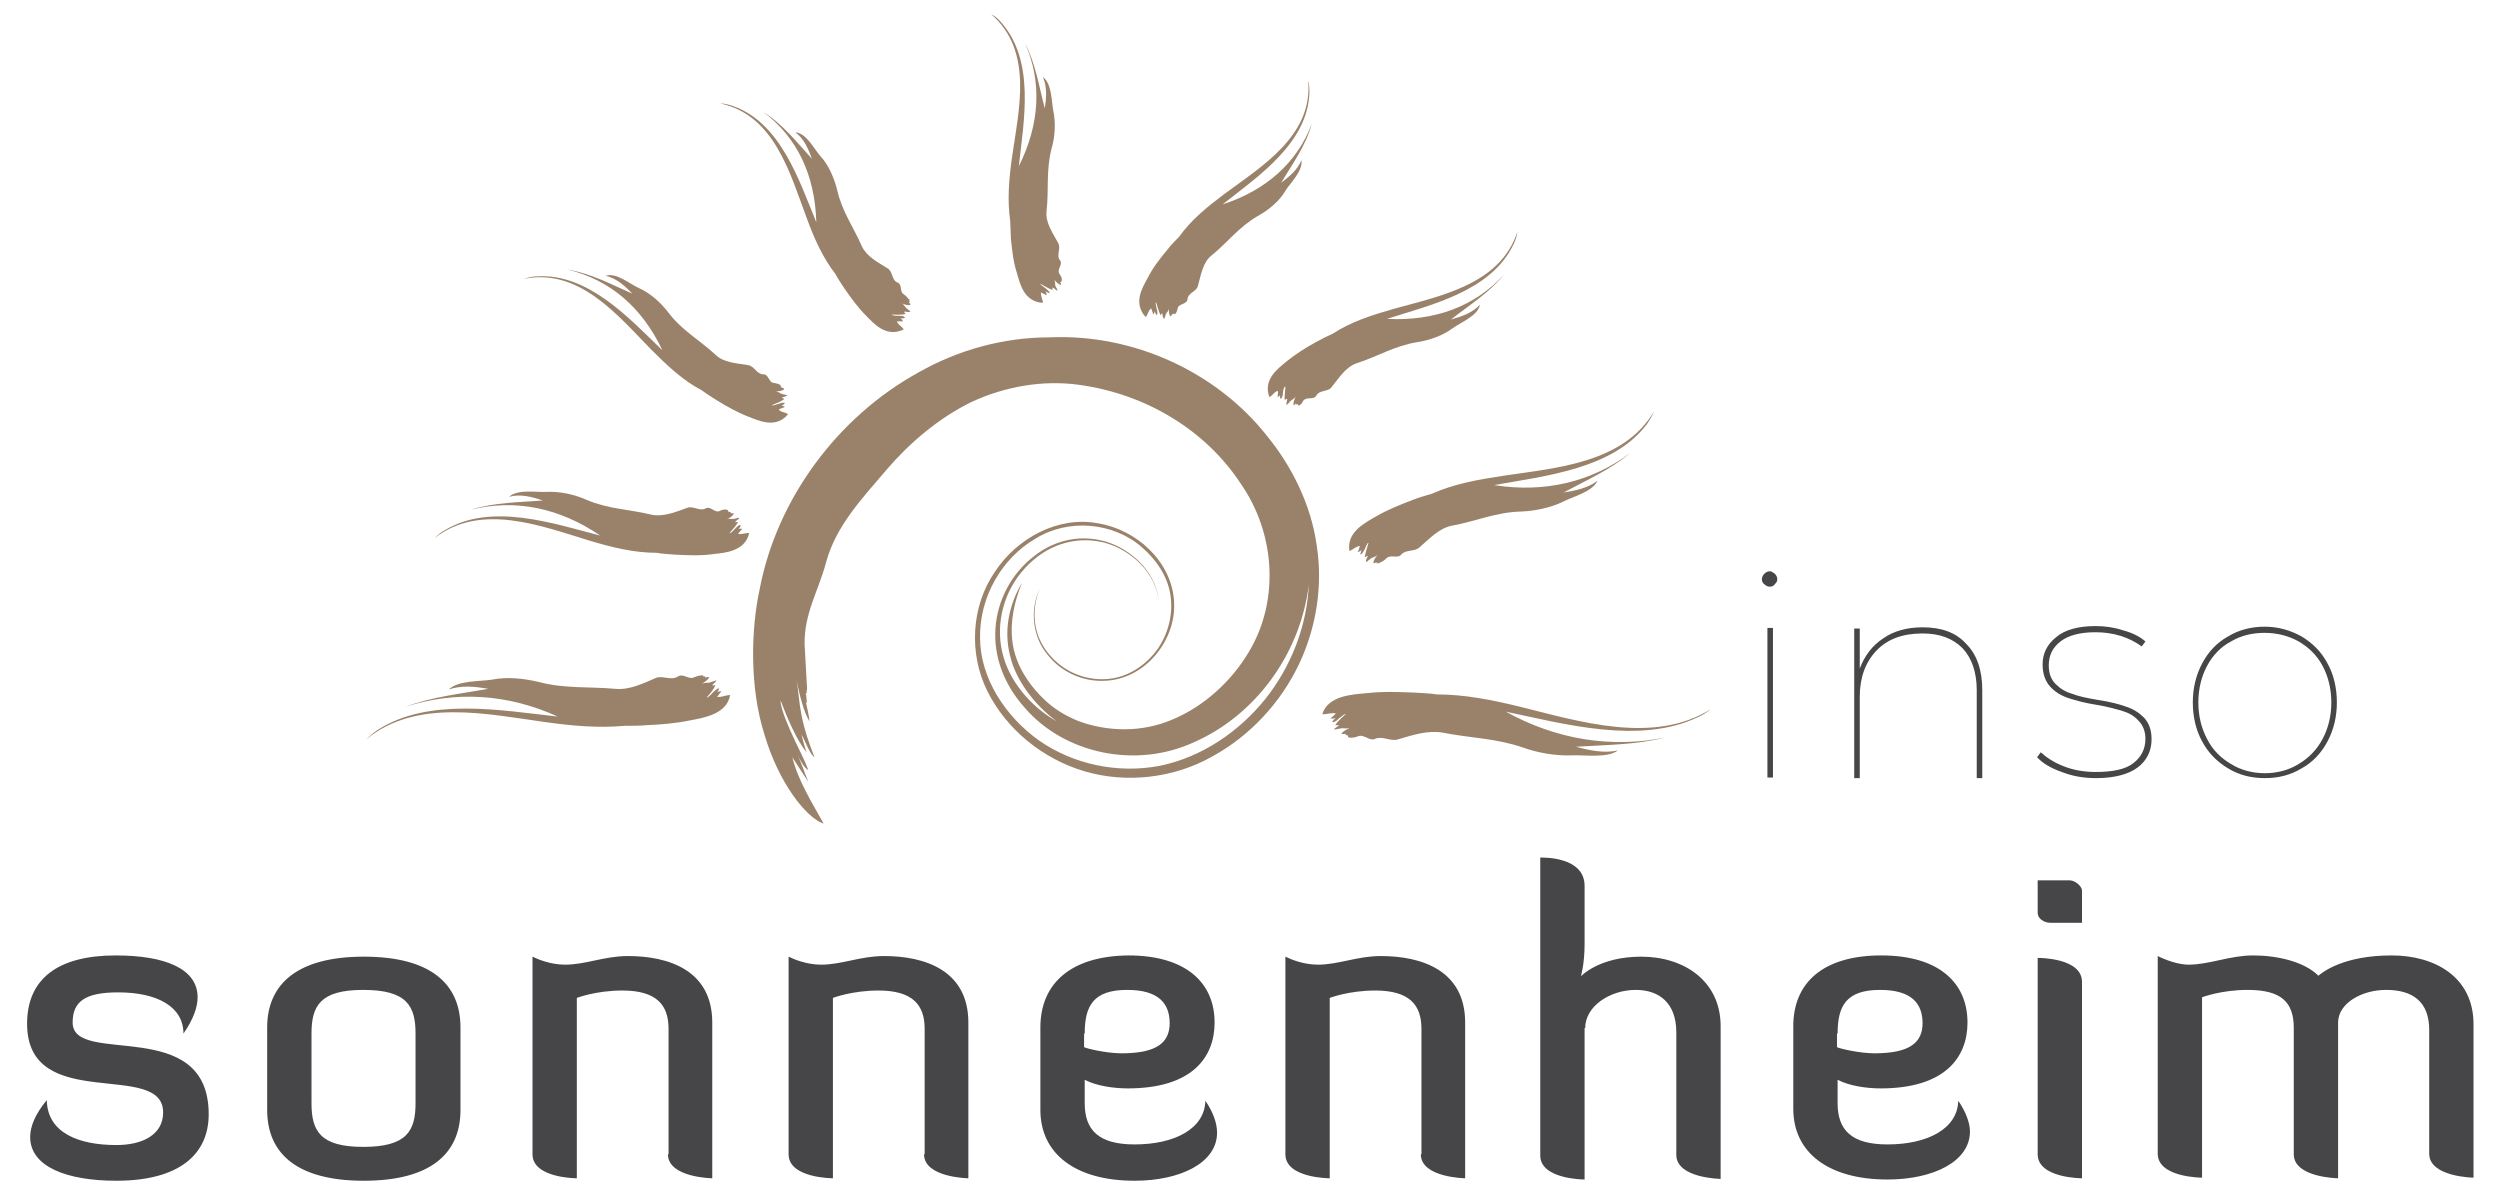 <?xml version="1.0" encoding="utf-8"?>
<!-- Generator: Adobe Illustrator 19.0.0, SVG Export Plug-In . SVG Version: 6.00 Build 0)  -->
<svg version="1.1" id="Ebene_1" xmlns="http://www.w3.org/2000/svg" xmlns:xlink="http://www.w3.org/1999/xlink" x="0px" y="0px"
	 viewBox="-94 324.3 406.1 193.6" style="enable-background:new -94 324.3 406.1 193.6;" xml:space="preserve">
<style type="text/css">
	.st0{clip-path:url(#SVGID_2_);fill:#464648;}
	.st1{clip-path:url(#SVGID_2_);fill:#9A826A;}
</style>
<g>
	<defs>
		<rect id="SVGID_1_" x="-89.6" y="326.7" width="397.5" height="189.4"/>
	</defs>
	<clipPath id="SVGID_2_">
		<use xlink:href="#SVGID_1_"  style="overflow:visible;"/>
	</clipPath>
	<path class="st0" d="M278.6,511.8c0,3.8,7.2,3.9,7.2,3.9v-25.4c0.1-3.1,3.9-5.2,7.8-5.2c4.3,0,7,1.9,7,6.5v20.1
		c0,3.8,7.2,3.9,7.2,3.9v-24.9c0-7.8-6.4-11.2-13.3-11.2c-7.8,0-11.2,2.7-11.9,3.3c-2.3-2.3-6.7-3.3-10.6-3.3
		c-3.8,0-7.1,1.5-10.5,1.5c-2.3,0-5-1.4-5-1.4v32.1c0,3.9,7.2,3.9,7.2,3.9v-29.3c0,0,3.1-1.2,7.4-1.2c5.5,0,7.5,2,7.5,6.2V511.8z
		 M237,472.6c0,0.9,1,1.6,2.1,1.6h5.1V469c0-0.8-1.2-1.7-2-1.7H237V472.6z M237,511.8c0,3.9,7.2,3.9,7.2,3.9v-31.9
		c0-3.9-6.9-3.9-7.2-3.9V511.8z M204.5,492.2c0-4.5,1.4-7.1,6.9-7.1c5.1,0,6.9,2.2,6.9,5.4c0,3.1-2,4.9-7.8,4.9
		c-2.5,0-5.8-0.8-6.1-1V492.2z M224.1,503.1c-0.1,4.5-4.9,7.1-11.5,7.1c-5.8,0-8.1-2.3-8.1-6.7v-3.8c1.9,1,4.7,1.4,7,1.4
		c10.4,0,14.1-5,14.1-10.7c0-6.5-4.7-10.9-14-10.9c-9.3,0-14.3,4.3-14.3,11.5v13.4c0,7.2,5.8,11.5,15.3,11.5
		c7.4,0,13.4-2.9,13.4-7.8C226,506.8,225.4,505,224.1,503.1 M163.5,491.3c0-3.6,4.1-6.2,8.2-6.2c3.8,0,6.6,2.1,6.6,6.9v19.9
		c0,3.8,7.2,3.9,7.2,3.9V491c0-7.4-6-11.3-12.9-11.3c-6.9,0-9.8,3.2-9.8,3.2s0.6-2,0.6-5.2v-9.5c0-4.7-6.5-4.6-7.2-4.6v48.4
		c0,3.9,7.2,3.9,7.2,3.9V491.3z M136.8,511.8c0,3.8,7.2,3.9,7.2,3.9v-25.3c0-8.5-7.1-10.8-13.7-10.8c-3.8,0-6.9,1.4-10.2,1.4
		c-2.4,0-4.5-0.9-5.3-1.3v32.1c0,3.9,7.2,3.9,7.2,3.9v-29.3c0,0,3.1-1.2,7.4-1.2c5.5,0,7.5,2.3,7.5,6.2V511.8z M82.2,492.2
		c0-4.5,1.4-7.1,6.9-7.1c5.1,0,6.9,2.2,6.9,5.4c0,3.1-2,4.9-7.8,4.9c-2.5,0-5.8-0.8-6.1-1V492.2z M101.8,503.1
		c-0.1,4.5-4.9,7.1-11.5,7.1c-5.8,0-8.1-2.3-8.1-6.7v-3.8c1.9,1,4.7,1.4,7,1.4c10.4,0,14.1-5,14.1-10.7c0-6.5-4.7-10.9-14-10.9
		C80,479.6,75,484,75,491.2v13.4c0,7.2,5.8,11.5,15.3,11.5c7.4,0,13.4-2.9,13.4-7.8C103.7,506.8,103.1,505,101.8,503.1 M56.1,511.8
		c0,3.8,7.2,3.9,7.2,3.9v-25.3c0-8.5-7.1-10.8-13.7-10.8c-3.8,0-6.9,1.4-10.2,1.4c-2.4,0-4.5-0.9-5.3-1.3v32.1
		c0,3.9,7.2,3.9,7.2,3.9v-29.3c0,0,3.1-1.2,7.4-1.2c5.5,0,7.5,2.3,7.5,6.2V511.8z M14.5,511.8c0,3.8,7.2,3.9,7.2,3.9v-25.3
		c0-8.5-7.1-10.8-13.7-10.8c-3.8,0-6.9,1.4-10.2,1.4c-2.4,0-4.5-0.9-5.3-1.3v32.1c0,3.9,7.2,3.9,7.2,3.9v-29.3c0,0,3.1-1.2,7.4-1.2
		c5.5,0,7.5,2.3,7.5,6.2V511.8z M-26.5,503.5c0,4.5-1.4,7.1-8.5,7.1c-7,0-8.4-2.6-8.4-7.1v-11.3c0-4.5,1.4-7.1,8.4-7.1
		c7.1,0,8.5,2.6,8.5,7.1V503.5z M-19.2,491.2c0-7.2-5-11.5-15.7-11.5c-10.6,0-15.7,4.3-15.7,11.5v13.4c0,7.2,5,11.5,15.7,11.5
		c10.7,0,15.7-4.3,15.7-11.5V491.2z M-89.6,490.6c0,14.7,22.1,5.8,22.1,14.4c0,3.6-3.3,5.3-7.6,5.3c-6,0-11.2-1.9-11.3-7.3
		c-1.9,2.3-2.7,4.3-2.7,6c0,4.8,5.9,7.1,14,7.1c10.1,0,15-4.2,15-10.8c0-16.2-22.1-7.7-22.1-14.9c0-3.4,2-4.9,7.4-4.9
		c6.3,0,10.6,2.3,10.6,6.7c1.6-2.3,2.3-4.3,2.3-5.9c0-4.7-5.4-6.8-13.3-6.8C-84.6,479.5-89.6,483.3-89.6,490.6"/>
	<path class="st0" d="M273.9,449.9c-2,0-3.9-0.5-5.5-1.5c-1.7-1-3-2.3-3.9-4.1c-0.9-1.7-1.4-3.7-1.4-5.9s0.5-4.2,1.4-5.9
		c0.9-1.7,2.2-3.1,3.9-4c1.7-1,3.5-1.4,5.5-1.4c2,0,3.9,0.5,5.5,1.4c1.7,1,3,2.3,3.9,4c0.9,1.7,1.4,3.7,1.4,5.9s-0.5,4.2-1.4,5.9
		c-0.9,1.7-2.2,3.1-3.9,4.1C277.8,449.4,275.9,449.9,273.9,449.9 M273.9,450.7c2.2,0,4.2-0.5,6-1.6c1.8-1,3.2-2.5,4.2-4.4
		c1-1.9,1.5-4,1.5-6.3s-0.5-4.5-1.5-6.3c-1-1.9-2.4-3.3-4.2-4.4c-1.8-1-3.8-1.6-6-1.6c-2.2,0-4.2,0.5-6,1.6c-1.8,1-3.2,2.5-4.2,4.4
		c-1,1.9-1.5,4-1.5,6.3s0.5,4.5,1.5,6.3c1,1.9,2.4,3.3,4.2,4.4C269.7,450.2,271.7,450.7,273.9,450.7 M246.5,450.7
		c2.9,0,5.2-0.6,6.7-1.7c1.5-1.1,2.3-2.7,2.3-4.6c0-1.5-0.4-2.6-1.2-3.5c-0.8-0.8-1.7-1.4-2.9-1.8c-1.1-0.4-2.6-0.8-4.6-1.1
		c-1.8-0.3-3.2-0.6-4.2-1c-1.1-0.3-2-0.9-2.7-1.6c-0.7-0.7-1.1-1.7-1.1-3c0-1.6,0.6-2.9,1.9-3.9c1.3-1,3.2-1.5,5.7-1.5
		c1.4,0,2.8,0.2,4.1,0.6c1.3,0.4,2.4,1,3.4,1.7l0.6-0.8c-0.9-0.8-2.1-1.4-3.6-1.8c-1.5-0.5-3-0.7-4.5-0.7c-2.8,0-5,0.6-6.4,1.8
		c-1.5,1.2-2.2,2.7-2.2,4.4c0,1.5,0.4,2.7,1.2,3.6c0.8,0.9,1.8,1.5,3,1.9c1.2,0.4,2.7,0.8,4.6,1.1c1.8,0.3,3.2,0.7,4.2,1
		c1,0.3,1.9,0.8,2.6,1.6c0.7,0.7,1.1,1.7,1.1,2.9c0,1.7-0.7,3-2,4c-1.3,1-3.4,1.4-6.1,1.4c-1.8,0-3.6-0.3-5.1-0.9
		c-1.6-0.6-2.8-1.4-3.8-2.3l-0.6,0.8c0.9,1,2.3,1.8,4,2.4C242.7,450.4,244.5,450.7,246.5,450.7 M218.3,426.2c-2.5,0-4.7,0.6-6.4,1.8
		c-1.8,1.2-3,2.8-3.8,4.9v-6.5h-0.9v24.3h0.9v-13.2c0-3.1,0.9-5.6,2.7-7.5c1.8-1.9,4.3-2.8,7.5-2.8c2.8,0,4.9,0.8,6.5,2.4
		c1.5,1.6,2.3,3.9,2.3,6.8v14.3h0.9v-14.3c0-3.3-0.9-5.8-2.6-7.5C223.7,427,221.3,426.2,218.3,426.2 M193.5,419.6
		c0.3,0,0.6-0.1,0.8-0.4c0.3-0.3,0.4-0.5,0.4-0.8c0-0.3-0.1-0.6-0.4-0.9c-0.3-0.2-0.5-0.4-0.8-0.4c-0.3,0-0.6,0.1-0.9,0.4
		c-0.2,0.2-0.4,0.5-0.4,0.9c0,0.3,0.1,0.6,0.4,0.8C192.9,419.5,193.2,419.6,193.5,419.6 M193.1,450.6h0.9v-24.3h-0.9V450.6z"/>
	<path class="st1" d="M37.1,436.2c-0.1-2.4-0.3-4.9-0.4-7.2c-0.1-5.1,2.3-8.8,3.5-13.4c1.6-5.9,5.9-10.4,9.9-15.1
		c3.7-4.3,8.4-8.3,13.7-10.9c5.4-2.5,11.5-3.6,17.4-2.8c11.1,1.5,20.7,7.5,26.3,16c5.8,8.3,6.3,19.3,1.3,27.5
		c-2.8,4.7-7.3,8.8-12.4,10.9c-4.9,2.1-10.5,2-15.3,0.2c-1.7-0.7-3.8-1.8-5.6-3.6c-1.8-1.7-3.5-4.1-4.3-6.3
		c-1.8-4.6-0.4-9.6,0.8-12.5c-2.1,3.5-3,7.8-1.9,11.9c0.9,3.9,4,8,7.6,10.6c-4.3-2.4-7.9-6.7-8.9-11.3c-1.1-4.7,0.3-9.9,3.6-13.5
		c3.4-3.8,8.1-5.4,12.8-4.3c4.5,1.1,8.7,5.1,9,9.6c-0.2-4.2-3.8-8-7.9-9.5c-4.2-1.5-8.8-0.7-12.4,2.2c-3.6,2.8-5.9,7.1-6.2,11.7
		c-0.3,4.6,1.4,9.1,4.7,12.8c6.4,7.5,18.1,10.1,27.7,5.6c9.7-4.3,17.1-14.1,18.5-25.5c-0.3,6.6-2.8,13.2-7.1,18.6
		c-4.3,5.3-10.3,9.4-17.1,10.8c-6.8,1.3-14-0.2-19.6-4.1c-5.5-3.9-9.6-10.2-9.6-16.7c-0.1-6.6,3.5-12.9,9-16.1
		c5.3-3.3,12.6-2.7,17.3,1.4c2.3,2,4.1,4.6,4.6,7.6c0.5,3-0.2,6.1-1.9,8.7c-1.7,2.5-4.4,4.5-7.5,5c-3.1,0.5-6.5-0.4-9-2.6
		c-1.5-1.3-2.9-3.2-3.4-5.5c-0.5-2.2-0.2-4.6,0.6-6.5c-1.7,3.6-1.1,8,1.3,10.8c2.2,2.8,5.7,4.3,9,4.2c6.9-0.1,12-6.8,11.5-13
		c-0.4-6.4-6.1-11.6-12.4-12.6c-6.4-1.2-13.1,2.4-16.7,7.9c-3.8,5.5-4.3,13.2-1.2,19.4c3.1,6.2,9,11,15.8,13
		c6.8,2,14.5,1.1,20.7-2.4c6.2-3.4,11.2-8.8,14.2-15.2c2.7-5.8,3.8-12.5,2.8-19c-0.9-6.6-4-12.9-8.1-17.9
		c-8.2-10.4-21.7-16.6-35.3-16c-7.4,0-14.8,2-21.3,5.7c-13.1,7.2-23,20.5-25.8,35.2c-1.4,6.4-1.7,15.9,0.8,23.7
		c2.3,7.8,6.8,13.5,9.6,14.4c-1.9-3.4-4.2-7.1-5.1-10.8c0.8,1.3,1.7,2.6,2.6,4c-0.6-1.4-1.1-3.1-1.8-4.4c0.6,1.1,1.2,2.2,1.8,2.5
		c-0.6-1.7-1.9-4.1-2.5-5.5c-0.4-0.8-2.1-4.6-2-5.8c1.1,2.9,2.6,6.4,4.2,8.4c-0.3-1-0.6-1.9-0.8-2.9c0.6,1.1,1.4,3.3,2.1,3.7
		c-0.9-2.3-1.6-4.3-2.1-6.8c-0.4-2-0.5-3.9-0.8-5.8c0.4,2.3,1.2,5.4,2.1,6.8c-0.1-1.1-0.4-2.1-0.6-3.2c0.1,0.1,0.2,0.2,0.2,0.2
		c-0.1-0.5-0.1-1.1-0.2-1.6c0.1,0,0.2-0.1,0.3-0.1l-0.2,0"/>
	<path class="st1" d="M30.4,440.7c-0.6-2.7-0.9-6.6-0.7-9.1"/>
	<path class="st1" d="M116.9,390.2c0.4-0.1,0.6-0.4,0.8-0.8c0.5-0.7,1.7-0.1,2.1-0.8c0.5-1,1.9-0.6,2.5-1.4c1.2-1.5,2.3-3.3,4.1-3.9
		c3.4-1.1,6.1-2.8,9.7-3.4c2.1-0.3,4.3-1.1,5.9-2.3c1.2-0.9,4.1-2,4.4-3.8c-1.2,1.3-2.9,1.9-4.7,2.4c2.9-2.3,6.2-4.3,8.6-7.3
		c-4.7,5.2-11.3,7.6-19,7.2c7.2-2.3,17-4.5,20.6-12.2c0.3-0.6,0.5-1.3,0.6-2c-2.8,8.7-12.7,10.5-20.2,12.6c-3.5,1-6.9,2.1-9.8,4
		c-0.9,0.4-1.7,0.8-2.6,1.3c-1.7,0.9-3.4,2-4.9,3.2c-1.3,1.1-3.9,2.9-2.8,5.8c0.5-0.2,0.8-0.9,1.4-1c0,0.3,0,0.7-0.1,1
		c0.2-0.1,0.5-0.2,0.5-0.5c-0.1,0.2-0.1,0.5,0,0.8c0.3-0.1,0.4-0.7,0.4-0.9c0-0.2,0.1-1.1,0.4-1.1c0,0.7-0.2,1.5-0.1,2.2
		c0.1-0.1,0.2-0.2,0.4-0.2c0,0.3-0.2,0.6-0.1,1c0.3-0.2,0.5-0.6,0.8-0.8c0.3-0.2,0.5-0.3,0.7-0.6c-0.2,0.4-0.4,0.8-0.4,1.4
		c0.2,0,0.3-0.1,0.4-0.3c0,0.1,0,0.1,0.1,0.2c0.1,0,0.2,0,0.2-0.1c0,0.1,0.1,0.1,0.1,0.2l-0.1-0.2"/>
	<path class="st1" d="M113.4,385.6c0.3-0.2,0.7-0.6,1.1-0.6"/>
	<path class="st1" d="M130.1,415.7c0.4-0.1,0.8-0.4,1.1-0.7c0.7-0.7,1.8,0.1,2.4-0.6c0.8-0.9,2.1-0.4,3-1.2c1.6-1.4,3.2-3.1,5.2-3.5
		c3.9-0.7,7.2-2.2,11.2-2.3c2.4-0.1,4.8-0.6,6.9-1.6c1.5-0.8,4.8-1.6,5.6-3.4c-1.6,1.2-3.6,1.6-5.5,1.9c3.7-2,7.6-3.7,10.8-6.4
		c-6.3,4.7-13.9,6.5-22.1,5.2c8.3-1.5,19.4-2.6,24.9-10c0.4-0.6,0.8-1.3,1.1-2c-5,8.5-16,9.2-24.6,10.5c-4,0.6-7.9,1.3-11.5,2.9
		c-1,0.3-2.1,0.6-3.1,1c-2.1,0.8-4.1,1.6-6,2.7c-1.7,1-4.8,2.5-4.3,5.6c0.6-0.2,1.1-0.8,1.7-0.8c-0.1,0.3-0.2,0.8-0.4,1
		c0.2-0.1,0.5-0.1,0.7-0.4c-0.1,0.2-0.2,0.5-0.2,0.8c0.3-0.1,0.5-0.6,0.7-0.9c0.1-0.2,0.4-1.1,0.6-1c-0.2,0.7-0.5,1.5-0.6,2.3
		c0.2,0,0.3-0.2,0.5-0.2c-0.1,0.3-0.4,0.6-0.3,1c0.4-0.2,0.6-0.5,1-0.7c0.3-0.1,0.6-0.2,0.9-0.5c-0.3,0.4-0.7,0.8-0.7,1.4
		c0.2,0,0.4-0.1,0.5-0.2c0,0.1,0,0.1,0,0.2c0.1,0,0.2,0,0.3-0.1c0,0.1,0.1,0.1,0.1,0.2L130.1,415.7"/>
	<path class="st1" d="M127.2,410.6c0.4-0.2,0.9-0.5,1.3-0.5"/>
	<path class="st1" d="M96.8,375.4c0.3-0.2,0.4-0.6,0.5-1c0.1-0.8,1.5-0.6,1.6-1.5c0.1-1.1,1.5-1.2,1.7-2.2c0.5-1.8,0.8-3.8,2.2-4.9
		c2.7-2.2,4.4-4.6,7.5-6.4c1.8-1,3.5-2.4,4.5-4.1c0.7-1.2,2.9-3.2,2.6-5c-0.6,1.6-2,2.7-3.3,3.7c1.8-3,4-6,5-9.6
		c-2.4,6.3-7.4,10.8-14.5,13.1c5.7-4.5,13.8-9.9,14.1-18.1c0-0.6,0-1.4-0.2-2c0.8,8.9-7.5,13.9-13.6,18.4c-2.8,2.1-5.4,4.2-7.4,7
		c-0.7,0.7-1.3,1.3-1.9,2.1c-1.2,1.4-2.4,3-3.2,4.6c-0.8,1.5-2.4,4-0.3,6.3c0.4-0.4,0.4-1.1,0.9-1.4c0.1,0.3,0.3,0.7,0.3,1
		c0.1-0.2,0.3-0.3,0.3-0.6c0,0.2,0.1,0.5,0.3,0.7c0.2-0.2,0.1-0.7,0-1c0-0.2-0.3-1-0.1-1.1c0.2,0.7,0.4,1.4,0.7,2.1
		c0.1-0.1,0.1-0.2,0.3-0.3c0.1,0.3,0,0.6,0.3,0.9c0.2-0.3,0.2-0.7,0.4-1c0.2-0.2,0.4-0.4,0.4-0.8c0,0.4-0.1,0.9,0.2,1.4
		c0.2-0.1,0.2-0.2,0.3-0.4c0,0,0.1,0.1,0.1,0.1c0-0.1,0.2-0.1,0.2-0.2c0.1,0,0.1,0.1,0.2,0.1l-0.1-0.1"/>
	<path class="st1" d="M91.8,372.4c0.2-0.3,0.4-0.8,0.7-0.9"/>
	<path class="st1" d="M78.5,369.9c0-0.4-0.1-0.7-0.4-1.1c-0.5-0.7,0.6-1.5,0.1-2.2c-0.7-0.8,0.2-1.9-0.3-2.8
		c-0.9-1.7-2.1-3.3-1.9-5.2c0.4-3.5-0.1-6.6,0.8-10.1c0.6-2,0.7-4.3,0.3-6.2c-0.3-1.4-0.2-4.4-1.7-5.5c0.7,1.6,0.6,3.4,0.3,5.1
		c-0.9-3.5-1.5-7.3-3.2-10.6c2.8,6.3,2.4,13.2-1,20c0.8-7.4,2.7-17.1-2.9-23.4c-0.4-0.5-1-1-1.6-1.3c6.9,6,4.5,15.5,3.4,23.2
		c-0.5,3.5-0.8,7-0.3,10.4c0,0.9,0.1,1.9,0.1,2.8c0.2,1.9,0.4,3.9,1,5.7c0.5,1.7,1.1,4.6,4.2,4.8c0-0.6-0.4-1.1-0.3-1.7
		c0.3,0.2,0.7,0.3,0.9,0.5c0-0.2,0-0.5-0.2-0.7c0.2,0.1,0.4,0.3,0.7,0.3c0-0.3-0.5-0.6-0.7-0.8c-0.1-0.1-0.9-0.6-0.8-0.7
		c0.6,0.3,1.3,0.8,2,1c0-0.1-0.1-0.3,0-0.4c0.3,0.1,0.5,0.5,0.8,0.5c-0.1-0.4-0.4-0.6-0.4-1c0-0.3,0-0.6-0.2-0.8
		c0.3,0.3,0.6,0.7,1.1,0.9c0.1-0.2,0-0.3-0.1-0.5c0,0,0.1,0,0.2,0c0-0.1,0-0.2,0-0.3C78.4,370,78.5,369.9,78.5,369.9L78.5,369.9"/>
	<path class="st1" d="M72.9,371.3c-0.1-0.4-0.2-0.9-0.1-1.2"/>
	<path class="st1" d="M53.6,372.9c-0.2-0.3-0.5-0.6-0.8-0.8c-0.7-0.4-0.2-1.6-1-1.9c-1-0.4-0.7-1.7-1.6-2.3c-1.6-1-3.4-1.9-4.2-3.6
		c-1.4-3.2-3.2-5.6-4-9.1c-0.5-2-1.4-4.1-2.7-5.5c-1-1.1-2.3-3.8-4.1-3.9c1.4,1,2.1,2.7,2.7,4.3c-2.4-2.6-4.7-5.6-7.9-7.6
		c5.5,4.1,8.4,10.3,8.6,17.9c-2.8-6.8-5.8-16.2-13.6-18.9c-0.6-0.2-1.3-0.4-2-0.4c8.8,1.9,11.3,11.3,14,18.5
		c1.2,3.3,2.6,6.5,4.7,9.2c0.4,0.8,1,1.6,1.5,2.4c1.1,1.6,2.2,3.1,3.6,4.5c1.2,1.2,3.2,3.5,6,2.1c-0.3-0.5-0.9-0.7-1.1-1.3
		c0.3,0,0.7,0,1,0c-0.1-0.2-0.2-0.4-0.5-0.5c0.2,0,0.5,0.1,0.8-0.1c-0.1-0.3-0.7-0.3-1-0.3c-0.2,0-1.1,0-1.1-0.2
		c0.7,0,1.5,0.1,2.2-0.1c-0.1-0.1-0.2-0.2-0.2-0.4c0.3,0,0.6,0.2,1,0c-0.3-0.3-0.6-0.4-0.8-0.7c-0.2-0.2-0.3-0.5-0.6-0.6
		c0.4,0.1,0.9,0.4,1.4,0.2c0-0.2-0.2-0.3-0.3-0.4c0.1,0,0.1,0,0.2-0.1c-0.1-0.1-0.1-0.2-0.1-0.2c0.1-0.1,0.1-0.1,0.2-0.2l-0.1,0.1"
		/>
	<path class="st1" d="M49.4,376.8c-0.3-0.3-0.6-0.6-0.7-1"/>
	<path class="st1" d="M32.8,386.9c-0.3-0.3-0.7-0.3-1.1-0.4c-0.8,0-0.8-1.4-1.7-1.4c-1.1,0-1.4-1.3-2.5-1.5c-1.9-0.3-4-0.4-5.3-1.7
		c-2.6-2.4-5.4-3.9-7.6-6.8c-1.3-1.7-3-3.2-4.8-4c-1.4-0.6-3.7-2.6-5.4-2c1.7,0.4,3.1,1.6,4.3,2.9c-3.4-1.5-6.7-3.3-10.5-3.9
		c6.8,1.6,12.1,6.1,15.4,13.1c-5.4-5.2-12.1-12.6-20.5-12c-0.6,0-1.4,0.2-2,0.4c9-1.8,15.2,5.9,20.7,11.5c2.5,2.5,5.1,5,8.2,6.6
		c0.8,0.6,1.6,1.1,2.4,1.6c1.6,1,3.4,2,5.2,2.7c1.6,0.6,4.4,2,6.4-0.4c-0.4-0.4-1.2-0.3-1.5-0.8c0.3-0.1,0.7-0.3,1-0.4
		c-0.2-0.1-0.4-0.3-0.7-0.2c0.2-0.1,0.5-0.1,0.7-0.4c-0.2-0.2-0.8,0-1,0.1c-0.2,0-1,0.4-1.1,0.2c0.7-0.3,1.4-0.5,2-1
		c-0.1-0.1-0.3-0.1-0.4-0.2c0.3-0.2,0.6-0.1,0.9-0.4c-0.3-0.1-0.7-0.1-1.1-0.3c-0.3-0.2-0.5-0.3-0.8-0.3c0.4-0.1,1,0,1.4-0.4
		c-0.1-0.2-0.3-0.2-0.5-0.2c0,0,0.1-0.1,0.1-0.1c-0.1,0-0.1-0.1-0.2-0.2C32.8,387,32.8,387,32.8,386.9l0,0.1"/>
	<path class="st1" d="M30.5,392.3c-0.3-0.1-0.8-0.3-1-0.6"/>
	<path class="st1" d="M24.1,407.1c-0.4-0.1-0.8,0-1.2,0.2c-0.8,0.4-1.5-0.9-2.3-0.4c-1,0.5-2-0.5-3-0.1c-1.9,0.7-3.9,1.5-5.8,1.1
		c-3.7-0.9-7-0.9-10.5-2.4c-2-0.9-4.4-1.4-6.5-1.3c-1.6,0.1-4.7-0.5-6.1,0.8c1.8-0.5,3.7,0,5.5,0.6c-3.9,0.3-7.9,0.3-11.7,1.5
		c7.2-1.8,14.4-0.3,21,4.2c-7.7-2-17.7-5.4-25.2-0.9c-0.6,0.3-1.2,0.8-1.7,1.3c7.5-5.8,17.2-2,25.1,0.4c3.6,1.1,7.3,2,11,2
		c1,0.2,2,0.2,3,0.3c2.1,0.1,4.2,0.2,6.2-0.1c1.8-0.2,5.1-0.4,5.8-3.4c-0.6-0.1-1.2,0.3-1.8,0.1c0.2-0.3,0.5-0.6,0.7-0.8
		c-0.2,0-0.5-0.1-0.7,0.1c0.2-0.2,0.4-0.4,0.4-0.7c-0.3-0.1-0.7,0.4-0.9,0.6c-0.1,0.1-0.7,0.8-0.9,0.7c0.5-0.6,1-1.1,1.4-1.8
		c-0.2,0-0.3,0-0.5,0c0.2-0.3,0.6-0.4,0.7-0.7c-0.4,0-0.7,0.2-1.1,0.2c-0.3,0-0.6-0.1-0.9,0.1c0.4-0.3,0.9-0.5,1.1-1
		c-0.2-0.1-0.4,0-0.5,0c0,0,0-0.1,0-0.2c-0.1,0-0.2-0.1-0.3,0C24.2,407.1,24.1,407.1,24.1,407.1L24.1,407.1"/>
	<path class="st1" d="M24.6,412.8c-0.4,0-0.9,0.1-1.3-0.1"/>
	<path class="st1" d="M20.2,434c-0.5,0-0.9,0.1-1.4,0.3c-0.9,0.5-1.8-0.7-2.7-0.1c-1.1,0.7-2.4-0.2-3.5,0.2c-2.1,0.9-4.3,2-6.6,1.8
		c-4.3-0.4-8.2,0-12.4-1.1c-2.5-0.6-5.2-0.9-7.7-0.4c-1.8,0.3-5.5,0.1-7,1.6c2-0.7,4.3-0.5,6.4-0.1c-4.5,0.8-9.2,1.3-13.4,2.9
		c8.1-2.6,16.6-2.1,24.7,1.6c-9.1-1-21-3.2-29.3,2.2c-0.6,0.4-1.3,1-1.8,1.5c8.1-6.7,19.7-4.1,29.1-2.8c4.3,0.6,8.6,1,12.9,0.6
		c1.2,0,2.4,0,3.5-0.1c2.4-0.1,4.8-0.3,7.2-0.8c2.1-0.4,5.9-1,6.4-4.1c-0.7,0-1.4,0.4-2.1,0.3c0.2-0.3,0.5-0.7,0.7-0.9
		c-0.3,0-0.6,0-0.8,0.2c0.2-0.2,0.4-0.4,0.4-0.7c-0.3,0-0.8,0.5-1,0.7c-0.1,0.1-0.8,0.9-1,0.8c0.5-0.6,1.1-1.2,1.4-2
		c-0.2,0-0.4,0.1-0.5,0c0.2-0.3,0.6-0.5,0.7-0.8c-0.4,0.1-0.8,0.3-1.3,0.4c-0.4,0-0.7,0-1.1,0.2c0.4-0.3,1-0.6,1.2-1.1
		c-0.2-0.1-0.4,0-0.6,0.1c0-0.1,0-0.1,0-0.2c-0.1,0-0.2,0-0.3,0C20.2,434.1,20.2,434,20.2,434L20.2,434"/>
	<path class="st1" d="M21.4,439.7c-0.4,0.1-1.1,0.2-1.5,0.1"/>
	<path class="st1" d="M125.1,444.1c0.5,0.1,1,0,1.5-0.2c1-0.4,1.9,0.9,2.8,0.4c1.2-0.5,2.5,0.5,3.7,0.1c2.4-0.7,4.8-1.5,7.2-1.1
		c4.5,0.9,8.6,0.9,13,2.4c2.5,0.9,5.4,1.4,8,1.3c1.9-0.1,5.9,0.5,7.5-0.8c-2.2,0.5-4.6,0-6.8-0.6c4.8-0.3,9.8-0.3,14.5-1.5
		c-8.8,1.8-17.8,0.3-25.9-4.2c9.5,2,21.8,5.4,31.2,0.9c0.7-0.3,1.5-0.8,2.1-1.3c-9.3,5.8-21.3,2-31-0.4c-4.5-1.1-9-2-13.5-2
		c-1.2-0.2-2.5-0.2-3.7-0.3c-2.6-0.1-5.1-0.2-7.7,0.1c-2.3,0.2-6.3,0.4-7.2,3.4c0.7,0.1,1.5-0.3,2.2-0.1c-0.3,0.3-0.6,0.6-0.9,0.8
		c0.3,0,0.6,0.1,0.9-0.1c-0.2,0.2-0.5,0.4-0.6,0.7c0.4,0.1,0.9-0.4,1.1-0.6c0.2-0.1,0.9-0.8,1.1-0.7c-0.6,0.6-1.3,1.1-1.7,1.8
		c0.2,0,0.4,0,0.6,0c-0.2,0.3-0.7,0.4-0.8,0.7c0.5,0,0.9-0.2,1.4-0.2c0.4,0,0.8,0.1,1.2-0.1c-0.5,0.3-1.1,0.5-1.4,1
		c0.2,0.1,0.4,0,0.7,0c0,0,0,0.1,0,0.2c0.1,0,0.2,0.1,0.3,0C125,444.1,125.1,444.1,125.1,444.1L125.1,444.1"/>
	<path class="st1" d="M124.5,438.4c0.5,0,1.2-0.1,1.6,0.1"/>
</g>
</svg>
